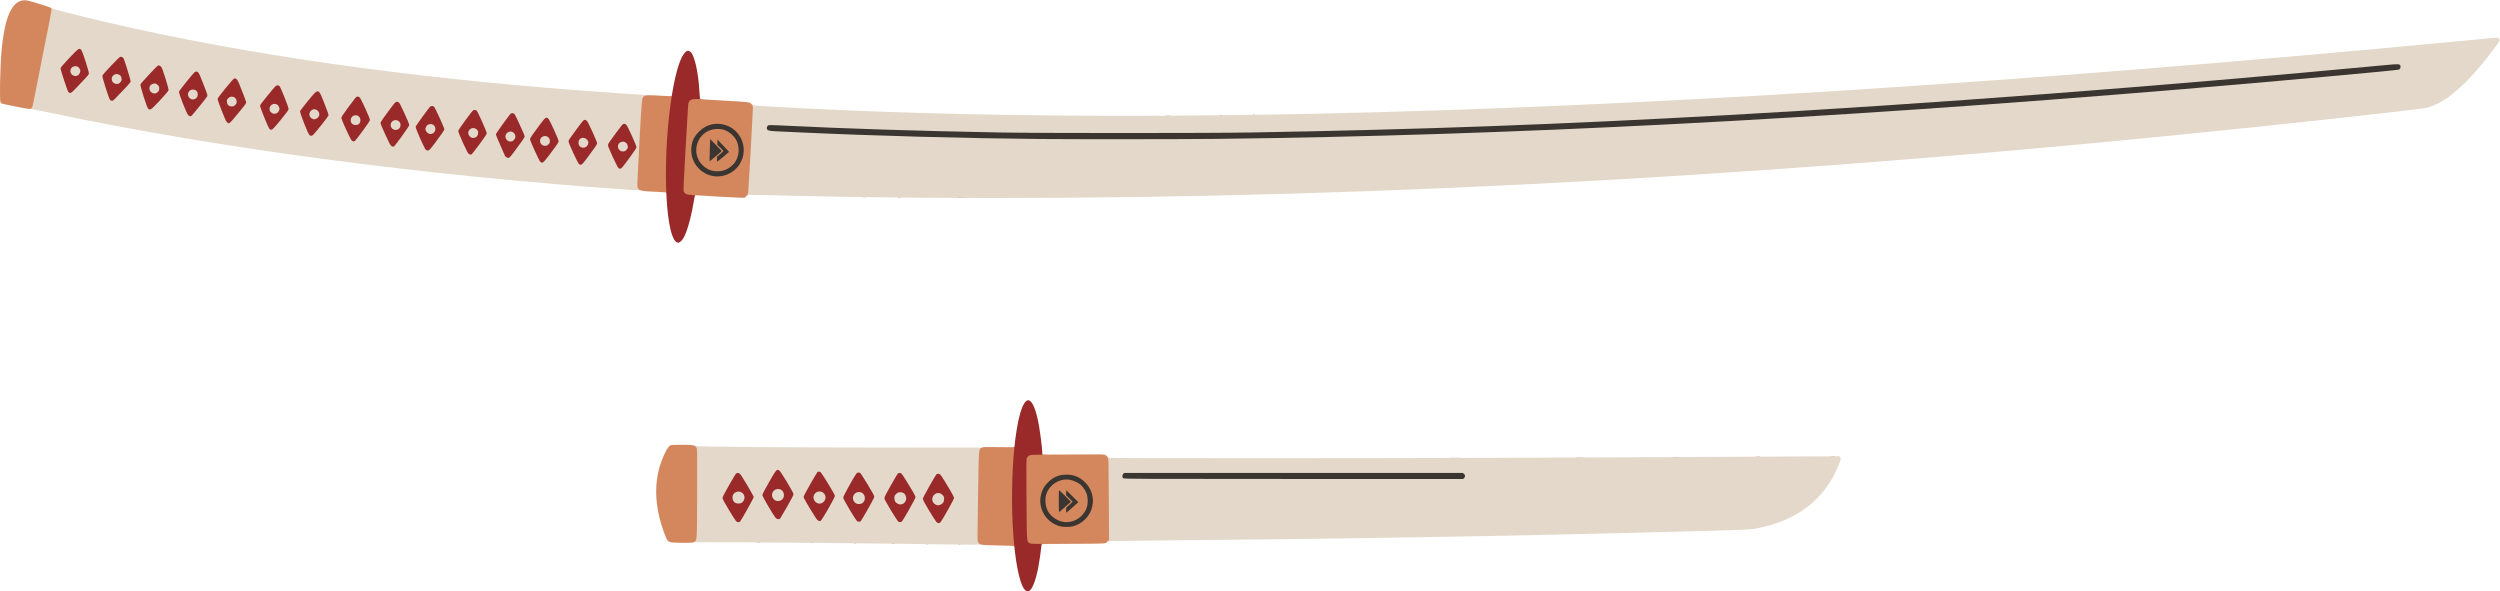 <?xml version="1.0" encoding="UTF-8" standalone="no"?>
<svg
   class="img-fluid"
   id="outputsvg"
   width="5778"
   height="1367"
   viewBox="0 0 57780 13670"
   version="1.1"
   sodipodi:docname="katana_and_tanto-sekiratte.svg"
   inkscape:version="1.4.2 (ebf0e940d0, 2025-05-08)"
   xmlns:inkscape="http://www.inkscape.org/namespaces/inkscape"
   xmlns:sodipodi="http://sodipodi.sourceforge.net/DTD/sodipodi-0.dtd"
   xmlns="http://www.w3.org/2000/svg"
   xmlns:svg="http://www.w3.org/2000/svg">
  <defs
     id="defs4" />
  <sodipodi:namedview
     id="namedview4"
     pagecolor="#ffffff"
     bordercolor="#000000"
     borderopacity="0.25"
     inkscape:showpageshadow="2"
     inkscape:pageopacity="0.0"
     inkscape:pagecheckerboard="0"
     inkscape:deskcolor="#d1d1d1"
     inkscape:zoom="0.044194174"
     inkscape:cx="2138.2909"
     inkscape:cy="1210.5668"
     inkscape:window-width="1354"
     inkscape:window-height="711"
     inkscape:window-x="0"
     inkscape:window-y="0"
     inkscape:window-maximized="1"
     inkscape:current-layer="outputsvg" />
  <g
     id="l2ysja3oJHTwjd2Ozmi7hcz"
     fill="rgb(243,221,236)"
     style="transform:none;fill:#e3d8c9;fill-opacity:1">
    <g
       style="transform:none;fill:#e3d8c9;fill-opacity:1"
       id="g1">
      <path
         id="pQhxalxzP"
         d="M21625 12579 c-1780 -26 -4752 -52 -5283 -47 -308 3 -322 2 -322 -16 0 -10 11 -31 25 -47 13 -16 26 -44 29 -62 3 -18 7 -472 9 -1010 4 -940 4 -979 -14 -1015 -22 -43 -26 -90 -6 -74 22 18 2007 34 4404 36 l2233 1 0 21 c0 12 -7 27 -14 34 -8 6 -20 26 -25 43 -16 50 -45 1999 -31 2042 6 19 22 43 36 54 13 10 24 26 24 35 0 18 -121 19 -1065 5z m238 -800 l155 -270 -108 -182 c-164 -276 -202 -332 -225 -332 -15 0 -54 62 -173 268 l-153 268 137 227 c151 251 179 292 199 292 7 0 83 -122 168 -271z m-4631 -20 l155 -270 -148 -247 c-82 -135 -155 -253 -164 -261 -11 -11 -20 -13 -31 -6 -8 6 -83 128 -165 272 l-151 262 140 233 c150 249 176 288 196 288 7 0 82 -122 168 -271z m3741 1 l154 -269 -52 -88 c-214 -357 -261 -428 -280 -428 -15 0 -54 62 -173 269 l-153 268 152 252 c149 246 162 266 186 266 6 0 81 -121 166 -270z m-955 -5 c84 -145 152 -269 152 -274 0 -19 -302 -513 -318 -518 -22 -9 -32 6 -191 286 l-144 251 147 245 c148 247 167 275 190 275 7 0 81 -119 164 -265z m-904 -27 c80 -142 146 -261 146 -264 0 -15 -306 -514 -318 -519 -8 -3 -18 -3 -22 0 -18 11 -312 536 -307 549 14 36 291 484 309 499 17 15 24 16 33 5 7 -7 78 -129 159 -270z m-957 -39 l152 -267 -149 -248 c-82 -136 -156 -254 -164 -262 -8 -8 -20 -12 -28 -10 -7 3 -82 126 -165 273 l-153 267 142 237 c149 249 173 283 197 279 8 -2 84 -123 168 -269z"
         style="fill:#e3d8c9;fill-opacity:1" />
      <path
         id="p10W84FSgq"
         d="M21590 11691 c-44 -23 -69 -65 -76 -128 -17 -136 64 -216 202 -198 49 6 64 13 96 45 38 37 38 38 38 120 0 98 -16 131 -75 160 -54 26 -138 26 -185 1z"
         style="fill:#e3d8c9;fill-opacity:1" />
      <path
         id="p13fFzSlg3"
         d="M16962 11650 c-43 -27 -62 -74 -62 -155 0 -119 47 -165 167 -165 56 0 77 5 104 23 45 30 69 80 69 145 0 62 -17 108 -55 142 -23 22 -37 25 -108 28 -69 3 -87 0 -115 -18z"
         style="fill:#e3d8c9;fill-opacity:1" />
      <path
         id="p1H1szFwYB"
         d="M20715 11671 c-61 -37 -70 -56 -73 -150 -3 -84 -2 -87 28 -123 50 -60 159 -75 238 -34 48 25 76 94 70 171 -9 109 -61 155 -175 155 -39 0 -68 -6 -88 -19z"
         style="fill:#e3d8c9;fill-opacity:1" />
      <path
         id="pk1HbYwKk"
         d="M19739 11653 c-40 -34 -59 -79 -59 -143 0 -60 18 -106 54 -140 23 -21 39 -25 100 -28 131 -7 179 34 185 160 3 66 0 82 -19 113 -31 50 -66 65 -154 65 -66 0 -78 -3 -107 -27z"
         style="fill:#e3d8c9;fill-opacity:1" />
      <path
         id="p112GR3IvK"
         d="M18839 11647 c-47 -31 -69 -79 -69 -150 0 -117 55 -172 171 -171 123 1 172 55 167 186 -3 83 -20 113 -80 144 -44 23 -149 18 -189 -9z"
         style="fill:#e3d8c9;fill-opacity:1" />
      <path
         id="pYTCRXBZ5"
         d="M17869 11583 c-40 -34 -59 -79 -59 -143 0 -60 18 -106 54 -140 23 -21 39 -25 100 -28 131 -7 179 34 185 160 3 66 0 82 -19 113 -31 50 -66 65 -154 65 -66 0 -78 -3 -107 -27z"
         style="fill:#e3d8c9;fill-opacity:1" />
      <path
         id="p19qtz4GJx"
         d="M25580 12497 c0 -20 5 -39 12 -43 8 -5 10 -240 5 -946 -3 -577 -2 -938 4 -938 5 0 9 5 9 10 0 7 1142 10 3408 10 3937 0 6688 -9 12965 -42 l529 -3 18 23 c21 26 17 48 -31 168 -320 809 -975 1310 -1937 1483 -123 22 -341 31 -1872 71 -3926 103 -7537 164 -12340 206 -642 5 -737 8 -752 22 -17 14 -18 13 -18 -21z m8223 -1471 c23 -18 22 -32 -5 -50 -20 -14 -407 -16 -3903 -16 l-3881 0 -24 22 -23 21 23 19 c21 17 160 18 3909 18 3215 -1 3889 -3 3904 -14z"
         style="fill:#e3d8c9;fill-opacity:1" />
      <path
         id="pB3JjIL0B"
         d="M21185 4569 c-1175 -10 -2421 -31 -3493 -60 -385 -10 -405 -10 -424 8 -20 18 -20 18 -15 -27 10 -79 117 -1891 117 -1982 0 -52 4 -88 10 -88 6 0 10 4 10 9 0 10 62 15 625 46 3628 199 7732 251 12320 155 7513 -158 16368 -718 26415 -1671 404 -38 790 -74 858 -81 113 -10 124 -10 142 7 23 20 25 46 9 78 -7 12 -76 108 -154 212 -426 567 -840 979 -1183 1176 -100 58 -236 115 -329 138 -161 41 -3434 399 -5768 631 -10494 1044 -20163 1524 -29140 1449z m6905 -1389 c6729 -78 13884 -446 22335 -1150 2077 -173 4938 -432 4987 -451 36 -15 42 -36 15 -53 -19 -13 -53 -12 -277 10 -3588 343 -8257 718 -11880 954 -5219 340 -9425 517 -14320 602 -969 17 -4987 17 -5880 0 -1932 -36 -3980 -102 -5025 -162 -230 -13 -251 -13 -269 6 -42 41 6 60 179 68 77 3 331 15 565 26 1699 79 3840 138 5610 153 800 7 3242 5 3960 -3z"
         style="fill:#e3d8c9;fill-opacity:1" />
      <path
         id="psS1L7yM7"
         d="M14635 4393 c-4835 -332 -9613 -967 -13535 -1799 -201 -42 -373 -77 -382 -78 -22 0 -23 -22 -4 -67 8 -19 35 -142 61 -274 25 -132 77 -395 115 -585 38 -190 85 -428 104 -530 20 -102 43 -216 51 -255 38 -170 115 -578 115 -606 l0 -30 28 20 c44 32 1180 311 1962 481 3215 702 6916 1196 11075 1480 242 16 485 32 540 35 157 9 185 14 185 33 0 9 -13 24 -28 33 -59 33 -56 9 -112 1024 -28 517 -50 964 -47 994 3 44 9 59 31 78 15 13 26 31 24 41 -3 16 -14 16 -183 5z m-116 -776 c125 -170 159 -222 152 -235 -5 -9 -52 -114 -106 -232 -103 -230 -123 -262 -150 -240 -24 20 -317 420 -322 441 -6 22 193 468 220 492 17 15 23 16 33 5 7 -7 85 -111 173 -231z m-957 -24 c73 -98 149 -202 169 -231 l37 -52 -105 -233 c-58 -127 -113 -241 -124 -252 -19 -19 -19 -19 -38 0 -40 41 -321 430 -321 444 0 27 202 465 222 484 11 9 22 17 24 17 2 0 63 -80 136 -177z m-864 -86 c88 -117 163 -221 169 -231 8 -14 -12 -67 -94 -249 -58 -128 -113 -241 -124 -252 -19 -19 -19 -19 -38 0 -41 42 -321 431 -321 445 0 20 199 460 218 483 8 9 19 17 24 17 4 0 79 -96 166 -213z m-783 -113 c88 -119 164 -222 168 -230 5 -8 -32 -100 -98 -246 -98 -214 -127 -268 -145 -268 -9 0 -340 448 -340 460 0 5 45 109 100 230 55 122 100 225 100 228 0 11 33 42 45 42 6 0 83 -97 170 -216z m-869 -81 c92 -125 167 -232 167 -238 0 -21 -207 -469 -226 -488 -10 -10 -23 -15 -27 -11 -26 28 -333 451 -333 459 0 6 48 115 107 244 88 193 123 257 143 261 0 0 77 -102 169 -227z m-994 -78 c84 -113 159 -216 167 -229 13 -22 8 -38 -89 -252 -56 -126 -112 -239 -124 -252 l-22 -23 -20 23 c-11 13 -89 116 -173 231 l-153 207 102 228 c114 254 124 272 146 272 8 0 83 -92 166 -205z m-798 -112 c86 -117 159 -219 162 -227 6 -16 -188 -458 -214 -488 -8 -10 -21 -18 -27 -18 -10 0 -308 394 -338 446 -9 16 199 475 225 497 12 10 24 14 28 10 4 -4 78 -103 164 -220z m-896 -135 l160 -218 -105 -232 c-105 -233 -130 -277 -153 -263 -10 6 -161 206 -302 400 l-37 51 109 239 c60 132 117 245 127 252 22 17 10 31 201 -229z m-976 -111 c91 -111 167 -207 171 -213 6 -11 -162 -451 -189 -491 -8 -13 -21 -23 -28 -23 -14 0 -366 421 -366 437 0 25 192 489 206 500 12 9 21 10 30 2 7 -5 86 -101 176 -212z m-923 -137 l180 -220 -24 -63 c-56 -151 -168 -423 -177 -434 -6 -7 -16 -13 -24 -13 -14 0 -364 421 -364 438 0 20 183 477 198 495 8 9 19 17 23 17 5 0 89 -99 188 -220z m-982 -155 c95 -116 173 -215 173 -222 0 -14 -161 -427 -184 -471 -8 -16 -22 -32 -30 -35 -11 -4 -67 57 -192 211 -98 119 -177 221 -177 227 0 16 173 456 190 483 8 13 22 22 31 20 9 -2 94 -98 189 -213z m-902 -151 c97 -118 178 -221 180 -227 6 -16 -176 -471 -198 -498 -24 -27 -20 -30 -180 165 -72 89 -149 182 -171 208 l-39 48 93 237 c77 198 118 283 136 283 2 0 82 -97 179 -216z m-908 -144 c103 -111 189 -207 191 -215 6 -25 -140 -479 -161 -502 -11 -13 -25 -19 -32 -15 -18 11 -385 401 -385 409 0 5 34 118 76 253 68 219 90 270 115 270 4 0 92 -90 196 -200z m-881 -201 c104 -111 191 -208 193 -217 2 -8 -30 -121 -70 -249 -66 -209 -93 -273 -117 -273 -7 0 -372 385 -385 407 -10 15 139 492 160 516 9 9 19 17 23 17 4 0 92 -91 196 -201z m-953 -192 c103 -109 187 -203 187 -208 0 -5 -33 -116 -74 -245 -67 -213 -93 -274 -117 -274 -14 0 -389 404 -389 420 1 32 149 483 166 501 9 10 22 15 28 11 7 -4 96 -96 199 -205z"
         style="fill:#e3d8c9;fill-opacity:1" />
      <path
         id="pNm7kt0Sj"
         d="M14288 3501 c-29 -26 -33 -35 -36 -98 -7 -120 43 -171 158 -160 99 9 130 45 130 152 0 63 -2 69 -34 101 -33 33 -37 34 -110 34 -69 0 -78 -2 -108 -29z"
         style="fill:#e3d8c9;fill-opacity:1" />
      <path
         id="p11ukwguf0"
         d="M13423 3444 c-13 -3 -36 -19 -53 -35 -28 -29 -30 -35 -30 -108 0 -88 13 -115 66 -137 72 -30 165 -9 201 45 42 62 25 180 -30 216 -26 17 -114 27 -154 19z"
         style="fill:#e3d8c9;fill-opacity:1" />
      <path
         id="pbXvm0wrs"
         d="M12488 3371 c-29 -26 -33 -35 -36 -98 -7 -120 43 -171 158 -160 99 9 130 45 130 152 0 63 -2 69 -34 101 -33 33 -37 34 -110 34 -69 0 -78 -2 -108 -29z"
         style="fill:#e3d8c9;fill-opacity:1" />
      <path
         id="p1GImGEIj2"
         d="M11698 3277 c-34 -28 -48 -64 -48 -127 0 -63 15 -95 57 -121 28 -18 46 -21 105 -17 64 3 73 7 99 36 27 30 29 39 29 108 0 73 -1 77 -34 110 -33 33 -37 34 -107 34 -62 0 -78 -4 -101 -23z"
         style="fill:#e3d8c9;fill-opacity:1" />
      <path
         id="pwriuvUfF"
         d="M10865 3210 c-61 -25 -92 -123 -66 -203 19 -57 56 -77 140 -77 64 0 73 3 106 31 34 31 35 32 35 108 0 85 -12 111 -60 136 -31 16 -122 19 -155 5z"
         style="fill:#e3d8c9;fill-opacity:1" />
      <path
         id="pisayfY11"
         d="M9870 3113 c-50 -26 -72 -74 -67 -146 2 -37 10 -67 24 -85 45 -61 176 -67 232 -11 56 56 50 187 -11 232 -39 29 -131 34 -178 10z"
         style="fill:#e3d8c9;fill-opacity:1" />
      <path
         id="pZpfFTC5L"
         d="M9090 3032 c-67 -19 -90 -56 -90 -148 0 -67 2 -75 30 -102 53 -53 165 -54 223 -2 27 24 31 35 35 92 5 72 -12 117 -52 143 -27 18 -109 27 -146 17z"
         style="fill:#e3d8c9;fill-opacity:1" />
      <path
         id="pkIiC4HAm"
         d="M8118 2897 c-64 -52 -64 -183 0 -240 26 -24 118 -33 165 -18 60 20 77 51 77 140 -1 113 -30 141 -147 141 -56 0 -73 -4 -95 -23z"
         style="fill:#e3d8c9;fill-opacity:1" />
      <path
         id="pGBNDHUkt"
         d="M7205 2782 c-62 -21 -85 -59 -85 -144 0 -61 3 -71 30 -102 54 -61 167 -61 227 -1 31 31 33 37 33 103 0 56 -4 75 -22 97 -36 47 -118 67 -183 47z"
         style="fill:#e3d8c9;fill-opacity:1" />
      <path
         id="pRqXhUZwJ"
         d="M6234 2626 c-33 -33 -34 -37 -34 -110 0 -69 2 -78 29 -108 26 -29 35 -33 98 -36 113 -7 163 37 163 142 0 105 -44 146 -156 146 -62 0 -68 -2 -100 -34z"
         style="fill:#e3d8c9;fill-opacity:1" />
      <path
         id="pqQpCLRD2"
         d="M5249 2462 c-29 -26 -32 -35 -37 -104 -4 -75 -4 -76 30 -113 30 -33 42 -39 90 -43 70 -5 122 11 148 48 16 22 20 44 20 100 0 69 -2 74 -34 106 -33 33 -37 34 -110 34 -69 0 -79 -3 -107 -28z"
         style="fill:#e3d8c9;fill-opacity:1" />
      <path
         id="pyffapBew"
         d="M4385 2320 c-41 -17 -66 -56 -72 -112 -12 -117 31 -168 142 -168 114 0 144 29 145 140 0 84 -12 110 -60 135 -31 16 -122 19 -155 5z"
         style="fill:#e3d8c9;fill-opacity:1" />
      <path
         id="pYulwRKsh"
         d="M3478 2172 c-36 -22 -58 -69 -58 -125 0 -105 44 -147 155 -147 63 0 69 2 101 34 33 33 34 37 34 111 0 74 -1 78 -34 111 -32 32 -38 34 -102 34 -47 0 -78 -6 -96 -18z"
         style="fill:#e3d8c9;fill-opacity:1" />
      <path
         id="prRadFs5F"
         d="M2598 1947 c-34 -28 -48 -65 -48 -129 0 -92 48 -138 145 -138 108 0 145 38 145 148 0 71 -1 75 -34 108 -33 33 -37 34 -107 34 -62 0 -78 -4 -101 -23z"
         style="fill:#e3d8c9;fill-opacity:1" />
      <path
         id="paVpEOdcy"
         d="M1653 1770 c-35 -21 -47 -39 -58 -88 -12 -58 3 -117 37 -151 30 -29 36 -31 109 -31 73 0 79 2 108 30 66 67 49 207 -30 247 -38 20 -129 16 -166 -7z"
         style="fill:#e3d8c9;fill-opacity:1" />
    </g>
  </g>
  <g
     id="l6W4vpInW0ffAS7Ense0P9D"
     fill="rgb(246,193,119)"
     style="transform:none;fill:#d4875d;fill-opacity:1">
    <g
       style="transform:none;fill:#d4875d;fill-opacity:1"
       id="g2">
      <path
         id="pWEUa4kfS"
         d="M23440 12627 c0 -11 -70 -15 -372 -21 -420 -8 -428 -9 -462 -79 -18 -37 -18 -67 -1 -1065 18 -1141 13 -1078 85 -1115 33 -18 59 -18 393 -13 311 5 359 4 363 -9 12 -30 24 -14 24 31 0 25 -7 129 -15 232 -46 585 -46 1236 0 1814 19 233 19 238 0 238 -8 0 -15 -6 -15 -13z"
         style="fill:#d4875d;fill-opacity:1" />
      <path
         id="p1CABenduw"
         d="M23762 12580 c-63 -39 -60 5 -67 -1041 -6 -913 -6 -956 12 -989 31 -59 67 -70 236 -70 123 0 147 2 147 15 0 13 88 14 713 9 678 -5 714 -5 747 13 19 10 43 33 53 51 18 31 20 73 24 970 l5 937 -34 40 c-34 38 -38 39 -114 46 -43 4 -379 8 -746 8 -587 1 -668 3 -668 16 0 13 -22 15 -137 15 -121 0 -142 -3 -171 -20z m1003 -445 c223 -57 404 -242 450 -461 18 -86 18 -112 0 -199 -45 -213 -228 -404 -441 -459 -299 -77 -624 145 -689 472 -20 96 -12 167 31 279 98 263 397 432 649 368z"
         style="fill:#d4875d;fill-opacity:1" />
      <path
         id="pmnGC7LEV"
         d="M24530 12089 c-117 -19 -259 -115 -326 -220 -48 -77 -74 -178 -74 -291 0 -171 41 -278 144 -382 186 -186 531 -196 733 -22 108 94 163 226 163 395 0 175 -40 282 -146 385 -122 120 -293 167 -494 135z m284 -441 l48 -43 -21 -19 c-21 -19 -21 -19 -21 10 1 23 -14 43 -77 103 -76 71 -30 38 71 -51z m-171 -10 l47 -43 -95 -95 -95 -95 0 179 0 178 48 -41 c26 -22 68 -60 95 -83z"
         style="fill:#d4875d;fill-opacity:1" />
      <path
         id="p3x8MNR7c"
         d="M15589 12541 c-149 -9 -160 -18 -227 -193 -249 -656 -261 -1258 -36 -1785 62 -145 119 -240 157 -264 29 -17 53 -19 277 -19 269 0 291 4 334 63 21 28 21 30 18 1060 -4 1136 -1 1074 -65 1121 -25 18 -44 21 -190 22 -89 1 -210 -1 -268 -5z"
         style="fill:#d4875d;fill-opacity:1" />
      <path
         id="pdJXrsYvs"
         d="M16610 4545 c-206 -13 -414 -26 -462 -29 -77 -5 -88 -4 -88 11 0 14 -11 15 -100 10 -141 -9 -182 -34 -195 -122 -5 -35 95 -1866 110 -2014 12 -114 50 -141 198 -141 92 0 105 2 109 18 5 16 49 20 509 45 635 36 634 35 677 81 31 35 32 38 32 125 0 85 -92 1731 -106 1891 -6 69 -9 77 -44 112 l-38 38 -113 -1 c-63 -1 -283 -12 -489 -24z m109 -521 c233 -66 416 -282 438 -518 22 -235 -163 -500 -404 -580 -111 -37 -176 -42 -267 -22 -120 27 -208 77 -302 170 -163 162 -214 356 -148 556 67 202 241 358 449 404 77 17 149 14 234 -10z"
         style="fill:#d4875d;fill-opacity:1" />
      <path
         id="pWlDRdACt"
         d="M16421 3974 c-81 -22 -149 -62 -217 -130 -97 -97 -144 -217 -144 -371 0 -148 40 -265 122 -358 99 -112 226 -165 397 -165 170 1 258 31 361 126 120 112 162 213 162 394 1 93 -4 128 -21 180 -56 163 -183 282 -348 325 -72 19 -240 18 -312 -1z m292 -402 c76 -63 77 -65 60 -84 -18 -20 -18 -20 -21 10 -2 23 -18 43 -65 83 -34 29 -69 59 -77 68 -13 13 -13 13 5 1 11 -8 55 -43 98 -78z m-168 -17 c39 -33 72 -61 74 -63 3 -1 -35 -43 -85 -93 l-89 -90 -6 98 c-4 54 -7 131 -8 172 l-1 74 23 -19 c12 -11 54 -47 92 -79z"
         style="fill:#d4875d;fill-opacity:1" />
      <path
         id="pzWQ4RO1F"
         d="M15400 4457 c0 -11 -39 -15 -177 -21 -477 -19 -492 -25 -493 -191 0 -44 23 -498 51 -1010 55 -1008 52 -979 113 -1016 38 -23 107 -24 411 -5 177 11 212 11 221 0 31 -39 31 3 -1 239 -74 549 -112 1193 -102 1725 4 245 3 292 -9 292 -8 0 -14 -6 -14 -13z"
         style="fill:#d4875d;fill-opacity:1" />
      <path
         id="pvgDpqTTW"
         d="M360 2461 c-353 -71 -334 -65 -348 -96 -25 -54 -10 -796 23 -1175 70 -800 244 -1185 535 -1184 52 0 115 16 320 78 140 43 265 84 278 92 16 10 22 24 22 49 0 31 -75 428 -115 610 -8 39 -31 153 -51 255 -19 102 -64 329 -99 505 -35 176 -87 437 -115 580 -57 294 -64 321 -90 335 -29 15 -55 12 -360 -49z"
         style="fill:#d4875d;fill-opacity:1" />
    </g>
  </g>
  <g
     id="l6muyOP8M63rRrJpmb4WCTm"
     fill="rgb(234,110,145)"
     style="transform:none;fill:#9a2a2a;fill-opacity:1">
    <g
       style="transform:none;fill:#9a2a2a;fill-opacity:1"
       id="g3">
      <path
         id="pU1Tc8t3P"
         d="M23706 13649 c-58 -46 -108 -156 -154 -344 -207 -831 -217 -2605 -21 -3554 134 -645 317 -668 454 -57 42 188 105 657 105 781 l0 35 -132 0 c-153 0 -191 12 -221 70 -18 33 -18 75 -12 959 7 1013 4 973 67 1011 28 17 50 20 157 20 l124 0 -7 73 c-11 117 -45 342 -72 487 -52 269 -133 481 -198 521 -40 24 -57 24 -90 -2z"
         style="fill:#9a2a2a;fill-opacity:1" />
      <path
         id="p1AzluUwUi"
         d="M22158 12583 c12 -2 30 -2 40 0 9 3 -1 5 -23 4 -22 0 -30 -2 -17 -4z"
         style="fill:#9a2a2a;fill-opacity:1" />
      <path
         id="pPE5H7jrA"
         d="M21408 12573 c12 -2 32 -2 45 0 12 2 2 4 -23 4 -25 0 -35 -2 -22 -4z"
         style="fill:#9a2a2a;fill-opacity:1" />
      <path
         id="pqppGG1YJ"
         d="M20613 12563 c15 -2 39 -2 55 0 15 2 2 4 -28 4 -30 0 -43 -2 -27 -4z"
         style="fill:#9a2a2a;fill-opacity:1" />
      <path
         id="pUjo2T14C"
         d="M19743 12553 c15 -2 37 -2 50 0 12 2 0 4 -28 4 -27 0 -38 -2 -22 -4z"
         style="fill:#9a2a2a;fill-opacity:1" />
      <path
         id="pZzXBm4iR"
         d="M18738 12543 c12 -2 32 -2 45 0 12 2 2 4 -23 4 -25 0 -35 -2 -22 -4z"
         style="fill:#9a2a2a;fill-opacity:1" />
      <path
         id="pikuMt8Vo"
         d="M17493 12533 c20 -2 54 -2 75 0 20 2 3 4 -38 4 -41 0 -58 -2 -37 -4z"
         style="fill:#9a2a2a;fill-opacity:1" />
      <path
         id="phtcLRNXm"
         d="M21642 12063 c-15 -15 -92 -134 -170 -264 -102 -171 -142 -245 -142 -268 0 -22 44 -108 147 -289 80 -141 153 -265 161 -274 8 -10 27 -18 41 -18 53 0 56 4 262 348 68 115 109 193 109 211 0 17 -59 129 -157 302 -152 264 -159 274 -191 277 -25 3 -39 -3 -60 -25z m103 -403 c52 -25 75 -64 75 -129 0 -44 -5 -56 -32 -87 -46 -49 -105 -62 -162 -35 -103 50 -107 199 -6 252 44 24 74 24 125 -1z"
         style="fill:#9a2a2a;fill-opacity:1" />
      <path
         id="p1BSmZzuyI"
         d="M17011 12043 c-15 -16 -91 -134 -169 -265 -106 -176 -142 -244 -142 -269 0 -24 39 -102 146 -288 81 -141 153 -264 162 -273 8 -10 27 -18 42 -18 15 0 37 8 49 18 32 26 321 512 321 540 0 24 -287 537 -316 567 -24 23 -63 18 -93 -12z m149 -438 c55 -53 63 -133 19 -189 -82 -104 -249 -51 -249 79 0 93 58 149 148 142 41 -3 59 -10 82 -32z"
         style="fill:#9a2a2a;fill-opacity:1" />
      <path
         id="pLaj5uq0q"
         d="M20765 12059 c-11 -5 -89 -123 -173 -262 -113 -188 -152 -261 -152 -285 0 -23 41 -104 147 -290 80 -141 153 -265 161 -274 17 -20 53 -23 82 -8 10 6 60 79 111 163 51 83 121 199 156 257 34 57 63 116 63 130 0 16 -65 140 -157 301 -149 258 -160 274 -188 276 -16 1 -39 -2 -50 -8z m99 -413 c40 -17 72 -59 81 -109 8 -43 -24 -120 -57 -138 -73 -39 -140 -29 -188 29 -29 34 -31 42 -28 94 4 61 20 87 73 119 36 22 74 24 119 5z"
         style="fill:#9a2a2a;fill-opacity:1" />
      <path
         id="pKta0nChW"
         d="M19814 12048 c-32 -15 -327 -511 -327 -548 0 -27 242 -469 300 -547 25 -35 57 -42 93 -23 10 6 89 128 176 271 132 220 155 265 150 289 -6 31 -287 530 -313 555 -17 17 -48 18 -79 3z m106 -413 c46 -24 73 -78 68 -134 -8 -86 -71 -138 -155 -128 -54 6 -98 44 -115 99 -25 85 41 178 128 178 25 0 58 -7 74 -15z"
         style="fill:#9a2a2a;fill-opacity:1" />
      <path
         id="p1AWuhjrR8"
         d="M18910 12032 c-26 -14 -63 -67 -181 -262 -82 -135 -151 -258 -155 -273 -5 -24 19 -71 149 -300 86 -150 161 -278 168 -284 16 -16 40 -16 71 -2 27 12 330 508 335 548 4 35 -303 570 -333 582 -14 5 -33 2 -54 -9z m88 -406 c75 -39 103 -125 64 -196 -54 -98 -199 -94 -247 7 -55 116 71 247 183 189z"
         style="fill:#9a2a2a;fill-opacity:1" />
      <path
         id="prmjJlH7I"
         d="M17931 11973 c-46 -44 -311 -496 -311 -531 0 -20 50 -117 154 -298 166 -291 178 -305 233 -274 36 20 333 513 333 552 0 18 -53 122 -147 286 -80 141 -153 265 -161 275 -23 26 -67 21 -101 -10z m119 -408 c46 -24 73 -78 68 -134 -8 -86 -71 -138 -155 -128 -54 6 -98 44 -115 99 -25 85 41 178 128 178 25 0 58 -7 74 -15z"
         style="fill:#9a2a2a;fill-opacity:1" />
      <path
         id="p46hF52cH"
         d="M33528 10583 c57 -2 147 -2 200 0 53 1 7 3 -103 3 -110 0 -154 -2 -97 -3z"
         style="fill:#9a2a2a;fill-opacity:1" />
      <path
         id="pBJZmQJ51"
         d="M36443 10573 c37 -2 96 -2 130 0 34 2 4 3 -68 3 -71 0 -99 -1 -62 -3z"
         style="fill:#9a2a2a;fill-opacity:1" />
      <path
         id="p2cyaAjmO"
         d="M38683 10563 c31 -2 83 -2 115 0 31 2 5 3 -58 3 -63 0 -89 -1 -57 -3z"
         style="fill:#9a2a2a;fill-opacity:1" />
      <path
         id="pV59okrm1"
         d="M40583 10553 c26 -2 68 -2 95 0 26 2 4 3 -48 3 -52 0 -74 -1 -47 -3z"
         style="fill:#9a2a2a;fill-opacity:1" />
      <path
         id="pjhXuZpTM"
         d="M42323 10543 c20 -2 54 -2 75 0 20 2 3 4 -38 4 -41 0 -58 -2 -37 -4z"
         style="fill:#9a2a2a;fill-opacity:1" />
      <path
         id="puiLqWFu7"
         d="M15626 5589 c-269 -212 -318 -2076 -90 -3434 87 -518 193 -849 305 -950 45 -40 61 -43 106 -15 98 59 193 462 218 925 3 61 8 125 11 143 l5 32 -92 0 c-135 0 -174 31 -185 147 -3 32 -29 482 -59 1000 -37 638 -51 951 -45 973 19 66 57 87 174 96 l86 7 -5 31 c-68 423 -160 773 -248 939 -35 67 -97 127 -131 127 -13 0 -35 -9 -50 -21z"
         style="fill:#9a2a2a;fill-opacity:1" />
      <path
         id="pYJnogjLB"
         d="M22133 4573 c43 -2 110 -2 150 0 40 1 5 3 -78 3 -82 0 -115 -2 -72 -3z"
         style="fill:#9a2a2a;fill-opacity:1" />
      <path
         id="piCtay1Cd"
         d="M20763 4563 c15 -2 37 -2 50 0 12 2 0 4 -28 4 -27 0 -38 -2 -22 -4z"
         style="fill:#9a2a2a;fill-opacity:1" />
      <path
         id="pGk22pSIn"
         d="M19958 4553 c12 -2 30 -2 40 0 9 3 -1 5 -23 4 -22 0 -30 -2 -17 -4z"
         style="fill:#9a2a2a;fill-opacity:1" />
      <path
         id="pUsNURGZF"
         d="M14292 3882 c-26 -21 -242 -488 -242 -526 0 -13 16 -47 36 -76 64 -93 266 -364 292 -392 31 -34 63 -36 96 -5 31 27 236 478 236 518 0 20 -45 89 -160 246 -89 120 -170 226 -182 236 -26 22 -47 21 -76 -1z m184 -416 c27 -27 34 -42 34 -73 0 -89 -86 -145 -165 -107 -109 52 -70 214 51 214 39 0 51 -5 80 -34z"
         style="fill:#9a2a2a;fill-opacity:1" />
      <path
         id="psoNA5fH9"
         d="M13379 3788 c-29 -25 -239 -481 -239 -518 0 -31 7 -41 167 -258 170 -231 179 -242 209 -242 13 0 34 10 48 23 30 27 236 479 236 518 0 28 -39 86 -233 344 -122 164 -139 175 -188 133z m169 -395 c25 -15 52 -69 52 -101 0 -35 -44 -86 -84 -100 -80 -26 -146 23 -146 109 0 95 95 144 178 92z"
         style="fill:#9a2a2a;fill-opacity:1" />
      <path
         id="pFf9PPOC0"
         d="M12487 3738 c-29 -27 -237 -483 -237 -521 0 -26 46 -93 232 -342 124 -165 142 -177 191 -133 30 27 237 480 237 519 0 31 -19 60 -202 304 -156 207 -171 219 -221 173z m189 -402 c27 -27 34 -42 34 -73 0 -89 -86 -145 -165 -107 -109 52 -70 214 51 214 39 0 51 -5 80 -34z"
         style="fill:#9a2a2a;fill-opacity:1" />
      <path
         id="pbq0xTryk"
         d="M11696 3629 c-14 -11 -26 -24 -26 -29 0 -4 -47 -113 -105 -240 -58 -128 -105 -242 -105 -254 0 -22 317 -461 349 -484 22 -15 63 -7 85 17 14 16 175 360 217 463 14 36 16 54 9 73 -5 14 -84 127 -176 250 -147 199 -169 225 -194 225 -15 0 -39 -9 -54 -21z m180 -393 c97 -97 -23 -249 -139 -177 -67 41 -74 128 -15 183 24 22 40 28 75 28 38 0 50 -5 79 -34z"
         style="fill:#9a2a2a;fill-opacity:1" />
      <path
         id="p11zvP8nUe"
         d="M10843 3563 c-26 -12 -45 -49 -143 -263 -82 -181 -111 -257 -108 -277 2 -16 77 -126 173 -255 161 -218 170 -228 202 -228 18 0 41 8 51 18 27 27 232 487 232 520 0 22 -43 87 -170 259 -93 127 -178 233 -189 236 -10 2 -32 -2 -48 -10z m147 -388 c42 -22 60 -53 60 -106 0 -41 -4 -51 -35 -78 -110 -96 -258 50 -161 158 38 42 87 51 136 26z"
         style="fill:#9a2a2a;fill-opacity:1" />
      <path
         id="pWNNvrtTZ"
         d="M9842 3463 c-33 -28 -245 -508 -236 -536 6 -20 283 -404 327 -454 13 -15 32 -23 52 -23 20 0 39 8 52 23 25 28 233 486 233 514 0 22 -53 99 -232 338 -99 131 -117 150 -144 153 -19 2 -39 -4 -52 -15z m153 -377 c44 -19 67 -56 67 -106 -1 -67 -45 -111 -113 -112 -52 -1 -90 27 -108 79 -13 36 -12 43 5 79 12 24 32 46 54 56 42 22 51 22 95 4z"
         style="fill:#9a2a2a;fill-opacity:1" />
      <path
         id="pX2XEkHMS"
         d="M9038 3367 c-18 -15 -63 -102 -139 -271 -111 -246 -112 -248 -96 -280 8 -17 87 -128 174 -246 142 -191 163 -215 190 -218 21 -2 38 4 56 20 28 26 237 485 237 520 0 22 -324 472 -352 490 -22 13 -42 9 -70 -15z m182 -392 c47 -42 50 -123 6 -164 -50 -47 -119 -47 -166 1 -62 61 -27 169 60 189 31 7 77 -5 100 -26z"
         style="fill:#9a2a2a;fill-opacity:1" />
      <path
         id="p7YfZZIcY"
         d="M8129 3247 c-32 -27 -239 -481 -239 -523 0 -22 40 -82 154 -237 84 -114 164 -219 176 -233 29 -30 61 -31 94 -1 30 27 236 479 236 518 0 19 -47 91 -160 245 -89 121 -170 227 -182 237 -27 23 -48 21 -79 -6z m144 -368 c39 -20 57 -51 57 -100 0 -134 -178 -160 -220 -33 -15 44 1 96 38 123 30 23 91 27 125 10z"
         style="fill:#9a2a2a;fill-opacity:1" />
      <path
         id="plEukco3J"
         d="M7152 3122 c-33 -26 -225 -515 -217 -551 4 -14 86 -123 184 -241 247 -300 236 -302 375 52 94 241 99 257 97 290 -1 16 -273 360 -344 436 -35 36 -61 40 -95 14z m152 -376 c75 -31 100 -116 50 -175 -49 -59 -125 -61 -174 -4 -57 65 -30 157 55 185 30 9 33 9 69 -6z"
         style="fill:#9a2a2a;fill-opacity:1" />
      <path
         id="pE4LGHGvW"
         d="M6227 2978 c-26 -24 -217 -496 -217 -537 0 -12 77 -115 183 -243 158 -194 186 -223 213 -226 19 -2 39 4 52 15 26 22 212 488 212 532 0 24 -36 73 -182 253 -199 242 -211 252 -261 206z m174 -364 c29 -15 59 -65 59 -100 0 -9 -7 -31 -16 -50 -52 -109 -214 -69 -214 52 0 39 5 51 34 80 39 39 86 45 137 18z"
         style="fill:#9a2a2a;fill-opacity:1" />
      <path
         id="p16mAJlsDh"
         d="M5248 2827 c-21 -17 -51 -81 -123 -265 -52 -133 -95 -255 -95 -271 0 -22 42 -79 180 -249 99 -121 189 -223 200 -227 40 -13 76 20 108 97 79 190 172 437 172 456 0 12 -21 47 -47 79 -285 353 -330 403 -358 403 -5 0 -22 -10 -37 -23z m188 -401 c28 -28 34 -42 34 -76 0 -53 -29 -95 -75 -110 -49 -16 -89 -4 -126 37 -28 33 -31 41 -25 82 8 64 49 101 112 101 39 0 51 -5 80 -34z"
         style="fill:#9a2a2a;fill-opacity:1" />
      <path
         id="pZfHECel9"
         d="M4352 2663 c-41 -39 -227 -513 -215 -548 8 -24 312 -402 357 -444 29 -27 66 -23 93 9 17 19 61 125 158 377 45 116 53 146 45 167 -11 29 -357 456 -370 456 -5 0 -15 3 -23 6 -9 3 -28 -7 -45 -23z m158 -378 c42 -22 60 -53 60 -105 -1 -69 -44 -110 -115 -110 -97 0 -147 116 -81 189 38 42 87 51 136 26z"
         style="fill:#9a2a2a;fill-opacity:1" />
      <path
         id="p140bLG2qS"
         d="M26948 2673 c29 -2 74 -2 100 0 26 2 2 3 -53 3 -55 0 -76 -1 -47 -3z"
         style="fill:#9a2a2a;fill-opacity:1" />
      <path
         id="pBs3srPq2"
         d="M28198 2663 c12 -2 32 -2 45 0 12 2 2 4 -23 4 -25 0 -35 -2 -22 -4z"
         style="fill:#9a2a2a;fill-opacity:1" />
      <path
         id="pC8BL16PQ"
         d="M28963 2653 c9 -2 25 -2 35 0 9 3 1 5 -18 5 -19 0 -27 -2 -17 -5z"
         style="fill:#9a2a2a;fill-opacity:1" />
      <path
         id="pWtXLSy14"
         d="M3424 2512 c-28 -22 -189 -531 -178 -564 6 -19 340 -381 388 -420 30 -25 51 -22 84 10 24 22 43 70 107 276 61 198 75 255 68 277 -4 16 -95 121 -201 234 -206 219 -219 227 -268 187z m222 -386 c29 -29 34 -41 34 -81 0 -40 -5 -52 -34 -81 -41 -41 -90 -45 -142 -14 -97 60 -47 210 69 210 31 0 46 -7 73 -34z"
         style="fill:#9a2a2a;fill-opacity:1" />
      <path
         id="p17BFeIJlh"
         d="M2543 2308 c-13 -14 -52 -121 -103 -283 -67 -216 -79 -264 -70 -283 17 -39 383 -422 408 -429 29 -7 66 12 81 41 19 37 161 496 161 522 0 17 -22 48 -67 97 -322 343 -336 357 -363 357 -15 0 -36 -10 -47 -22z m233 -402 c28 -28 34 -41 34 -78 0 -50 -18 -82 -60 -103 -85 -44 -183 27 -166 120 11 57 56 95 113 95 38 0 50 -5 79 -34z"
         style="fill:#9a2a2a;fill-opacity:1" />
      <path
         id="p10NCedXbu"
         d="M1581 2126 c-23 -25 -181 -504 -181 -549 0 -15 65 -91 200 -235 218 -230 231 -239 279 -188 28 30 185 520 176 553 -5 21 -88 113 -313 346 -101 105 -122 114 -161 73z m231 -393 c30 -26 50 -80 43 -114 -4 -16 -20 -43 -37 -59 -24 -25 -38 -30 -77 -30 -116 0 -158 142 -61 208 41 28 98 26 132 -5z"
         style="fill:#9a2a2a;fill-opacity:1" />
    </g>
  </g>
  <g
     id="l4HKZfhdmxNlshMREJMnqRf"
     fill="rgb(49,116,142)"
     style="transform:none;fill:#3a3530;fill-opacity:1">
    <g
       style="transform:none;fill:#3a3530;fill-opacity:1"
       id="g4">
      <path
         id="pxxubn9Wu"
         d="M24500 12164 c-310 -81 -508 -394 -446 -705 25 -125 75 -219 166 -310 124 -124 256 -179 430 -179 175 0 306 55 430 179 150 152 209 348 165 555 -46 219 -227 404 -450 461 -74 19 -222 18 -295 -1z m253 -109 c176 -37 327 -180 372 -350 21 -83 19 -199 -5 -278 -24 -77 -85 -172 -143 -223 -59 -51 -169 -101 -254 -116 -237 -40 -487 123 -548 357 -32 126 -8 287 59 394 67 105 209 201 326 220 81 13 118 12 193 -4z"
         style="fill:#3a3530;fill-opacity:1" />
      <path
         id="pVo7oNscO"
         d="M24640 11793 l0 -58 76 -70 76 -70 -76 -75 -77 -76 3 -57 3 -57 138 138 139 139 -129 115 c-70 63 -134 118 -140 122 -10 5 -13 -7 -13 -51z"
         style="fill:#3a3530;fill-opacity:1" />
      <path
         id="p14hgSidDq"
         d="M24470 11586 c0 -141 3 -256 8 -256 4 0 67 60 140 133 l133 133 -128 115 c-70 63 -134 119 -140 123 -10 6 -13 -47 -13 -248z"
         style="fill:#3a3530;fill-opacity:1" />
      <path
         id="pE5wS7K6F"
         d="M25962 11054 c-30 -21 -30 -76 0 -104 l22 -20 3912 0 3911 0 27 21 c33 26 35 70 4 99 l-22 20 -3916 0 c-3528 0 -3918 -2 -3938 -16z"
         style="fill:#3a3530;fill-opacity:1" />
      <path
         id="pof3WKKuQ"
         d="M16455 4064 c-277 -61 -475 -303 -478 -584 -3 -180 50 -309 177 -436 134 -133 287 -193 465 -181 471 32 728 553 466 947 -134 202 -394 307 -630 254z m248 -119 c120 -31 231 -111 296 -214 97 -152 97 -371 1 -521 -67 -104 -190 -194 -301 -219 -73 -17 -190 -13 -261 9 -353 109 -464 555 -204 814 100 99 205 144 341 145 39 1 97 -6 128 -14z"
         style="fill:#3a3530;fill-opacity:1" />
      <path
         id="p17qTB8UyR"
         d="M16570 3683 l0 -59 75 -63 c41 -34 75 -66 75 -70 0 -3 -31 -38 -70 -76 l-70 -69 0 -61 1 -60 134 140 c74 77 134 142 135 145 0 5 -215 184 -262 218 -17 12 -18 9 -18 -45z"
         style="fill:#3a3530;fill-opacity:1" />
      <path
         id="p13ZxUooQt"
         d="M16400 3652 c0 -43 3 -160 7 -258 l6 -180 131 134 c72 73 132 137 134 141 2 7 -34 39 -220 194 l-58 48 0 -79z"
         style="fill:#3a3530;fill-opacity:1" />
      <path
         id="pBUcqqJlC"
         d="M24085 3213 c-1775 -16 -3901 -74 -5595 -153 -234 -11 -488 -23 -565 -26 -153 -7 -191 -19 -201 -60 -9 -34 13 -73 45 -81 14 -3 134 -1 266 6 1524 75 3093 126 5065 163 890 17 4850 17 5820 0 3913 -68 7080 -184 11015 -402 4671 -260 10014 -666 15203 -1156 303 -29 324 -27 341 18 12 33 -6 74 -37 87 -49 19 -2909 277 -4987 451 -8454 704 -15605 1072 -22340 1150 -723 8 -3237 10 -4030 3z"
         style="fill:#3a3530;fill-opacity:1" />
    </g>
  </g>
</svg>
